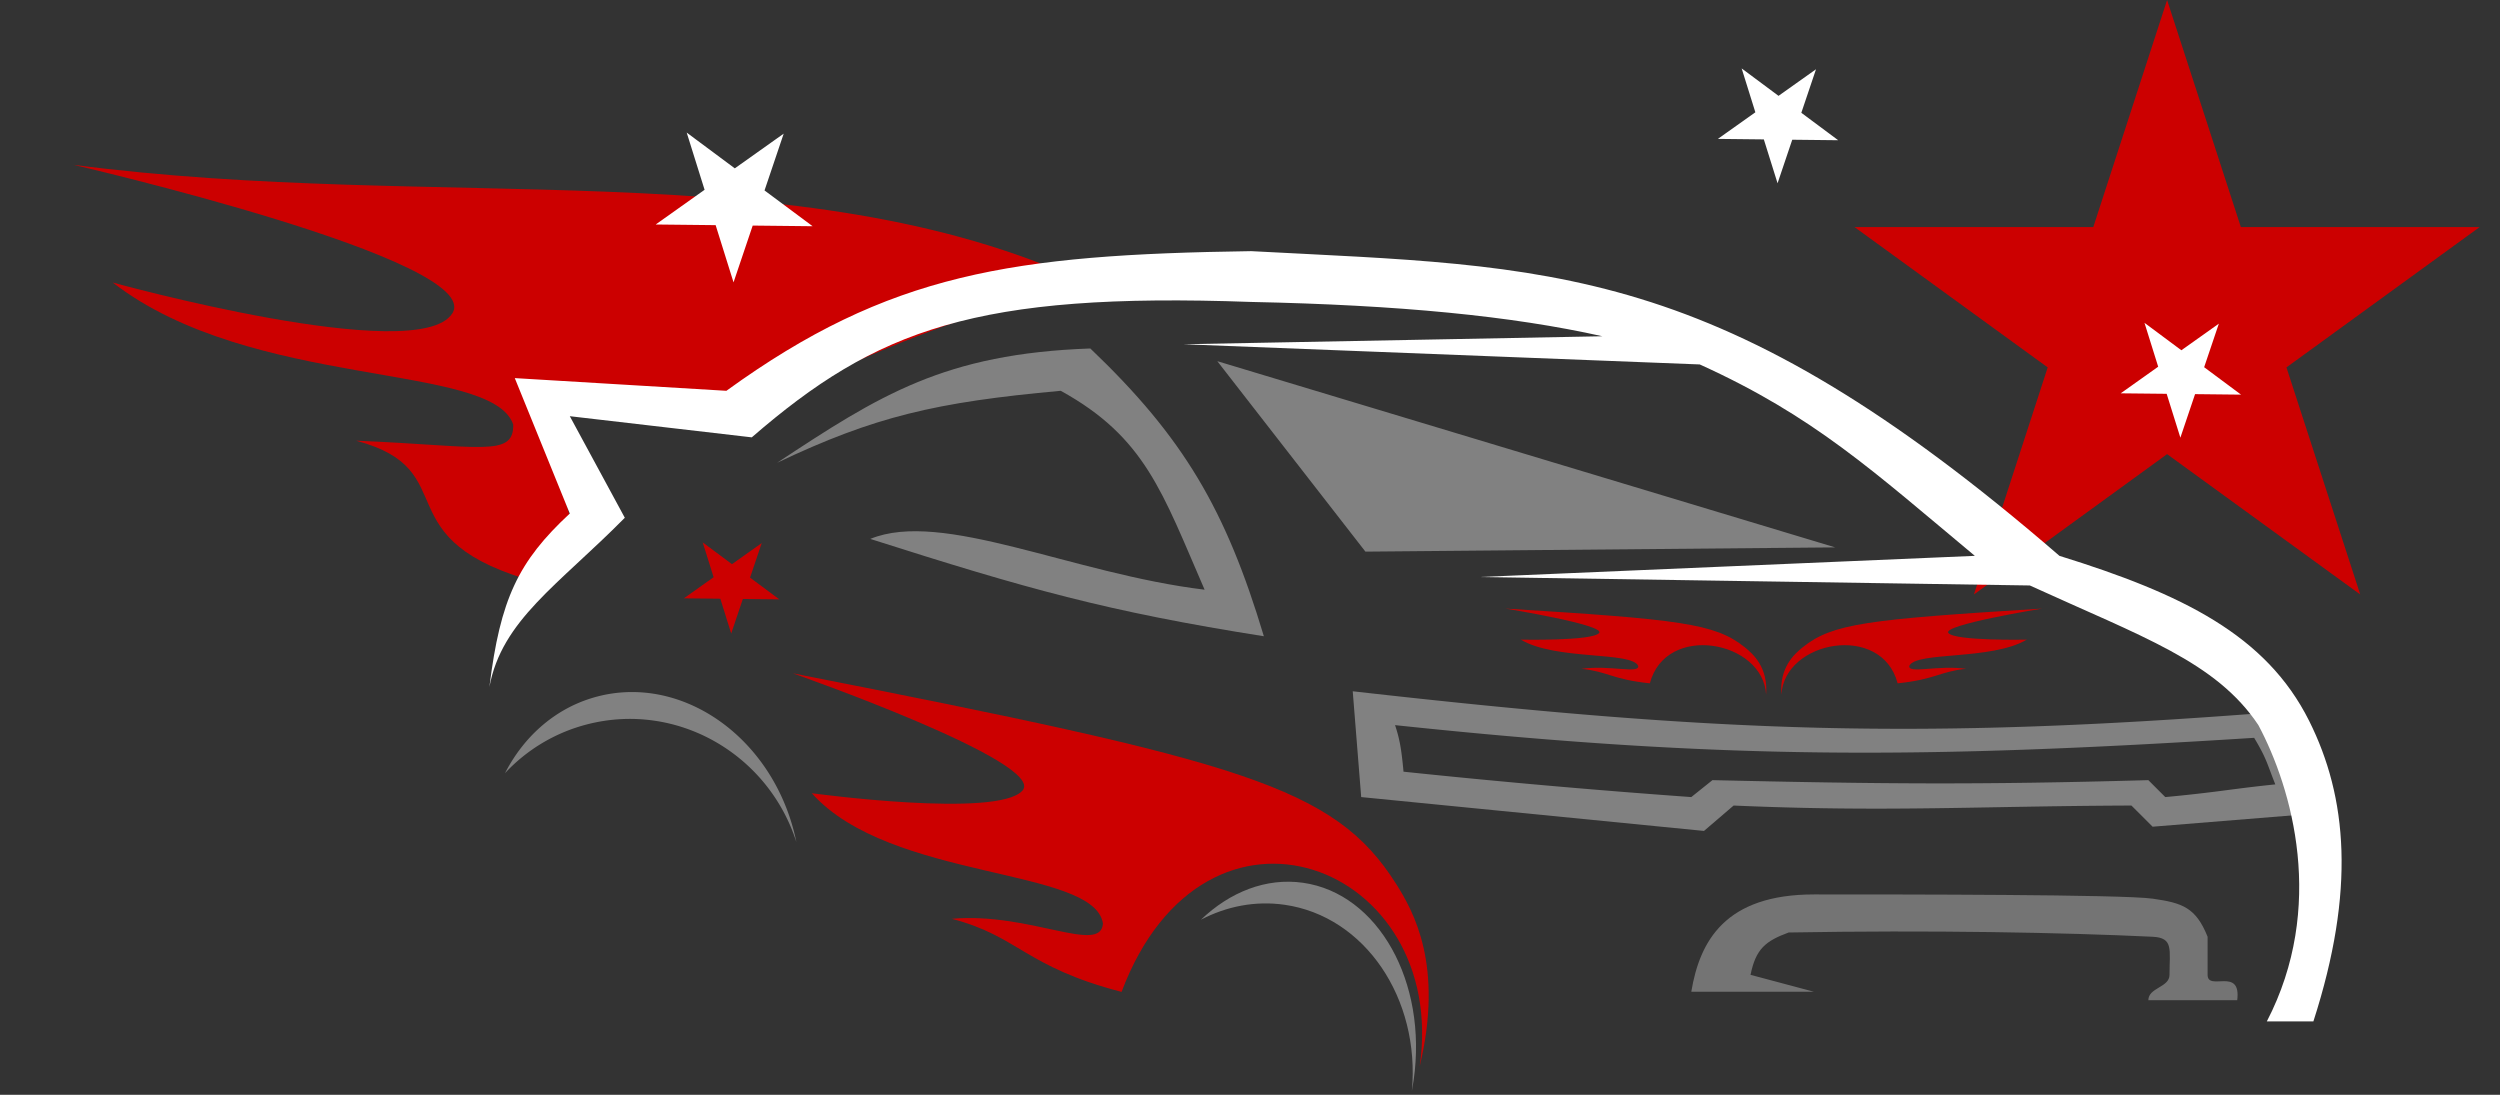 <svg width="153" height="67" viewBox="0 0 153 67" fill="none" xmlns="http://www.w3.org/2000/svg"><rect x="0" y="0" width="153" height="67" fill="#333333" stroke="none"/><path d="m132.626 0 4.515 13.897h14.612l-11.822 8.588 4.516 13.897-11.821-8.589-11.822 8.589 4.516-13.897-11.822-8.588h14.612zM27.675 19.189C25.563 22.453 6.9 17.291 6.9 17.291c8.518 6.593 23.206 4.854 24.51 8.69.04 2.028-2 1.303-9.61.99 6.802 1.822 1.44 6.086 11.233 8.71.517-1.132 1.817-.56 2.575-1.59l-2.575-8.759 11.934.649c9.713-5.951 21.477-8.69 21.477-8.69-17.517-8.115-39.574-4.286-61.956-7.205 0 0 25.301 5.839 23.188 9.103" fill="#C00"/><path d="m42.025 8.113 2.945 2.19 2.992-2.124-1.173 3.476 2.944 2.19-3.668-.04-1.173 3.476-1.095-3.502-3.669-.04 2.992-2.124zm64.564-3.926 2.257 1.679 2.294-1.628-.899 2.665 2.257 1.679-2.812-.031-.899 2.665-.84-2.685-2.813-.031 2.294-1.628zm24.653 15.57 2.257 1.679 2.294-1.628-.899 2.665 2.257 1.679-2.813-.031-.899 2.665-.839-2.685-2.813-.03 2.294-1.629z" fill="#fff"/><path d="m43.006 33.196 1.79 1.331 1.82-1.29-.713 2.113 1.79 1.331-2.23-.024-.714 2.114-.665-2.13-2.231-.024 1.82-1.292z" fill="#C00"/><path fill-rule="evenodd" clip-rule="evenodd" d="m82.787 42.306.518 6.475 20.979 2.072 1.813-1.554c6.352.278 10.937.196 16.14.103 2.504-.044 5.151-.092 8.206-.103l1.295 1.295 9.583-.777c-.259-2.59-.777-4.144-2.331-6.216-21.558 1.675-33.693 1.254-56.203-1.295m3.108 4.921c-.134-1.482-.26-2.072-.518-2.849 20.267 2.149 32.388 2.053 52.577.777.583.972.728 1.36.983 2.04.085.227.182.486.312.81-1.123.114-2.012.228-2.902.343a92 92 0 0 1-3.832.433l-1.036-1.036c-10.322.289-16.179.24-26.677 0l-1.295 1.036a540 540 0 0 1-17.612-1.554" fill="#818181"/><path d="m83.564 33.76-9.065-11.656L112.313 33.5zm-9.842 2.33c-8.113-.98-16.058-4.92-20.461-3.108 9.592 3.055 14.46 4.436 24.087 5.957-2.331-7.77-4.921-12.173-10.62-17.612-8.927.317-12.904 2.858-19.165 6.993 5.947-2.823 9.687-3.707 17.353-4.403 5.18 2.85 6.216 6.216 8.806 12.173" fill="#818181"/><path d="M141.58 62.508h-2.849c3.626-6.993 1.554-14.245-.518-18.13-2.59-3.885-7.12-5.406-13.986-8.547l-33.67-.518 30.303-1.295c-6.216-5.18-9.842-8.547-16.835-11.714l-31.598-1.236 25.64-.489c-5.547-1.24-12.424-1.912-21.496-2.1-16.835-.607-22.93 1.677-30.562 8.287l-11.137-1.295 3.367 6.216c-4.074 4.122-7.534 6.265-8.288 10.36.664-5.383 1.762-7.688 4.92-10.619l-3.366-8.288 12.95.777c9.952-7.21 17.484-8.336 32.116-8.547 18.383.976 28.546.558 49.469 18.648 7.511 2.331 12.651 4.841 15.281 10.101 2.331 4.662 2.849 10.36.259 18.39" fill="#fff"/><path d="M48.738 51.53a13 13 0 0 0-.153-.658c-1.527-5.881-6.904-9.574-12.012-8.249-2.509.652-4.486 2.394-5.667 4.695a10.4 10.4 0 0 1 5.015-2.984c5.473-1.42 11.08 1.779 12.816 7.196" fill="#818181"/><path d="m107.133 59.66 3.885 1.036h-7.511c.518-3.108 2.072-5.957 7.511-5.957s18.907 0 20.72.259 2.644.529 3.367 2.33v2.331c0 1.037 2.072-.517 1.813 1.555h-5.439c0-.777 1.295-.777 1.295-1.554 0-1.554.259-2.27-1.036-2.331-5.439-.26-13.62-.416-22.274-.26-1.404.52-2.008.993-2.331 2.59" fill="#747474"/><path d="M62.578 48.381c-1.505 1.72-12.897.164-12.897.164 4.81 5.387 17.315 4.506 17.82 7.982-.143 1.899-4.501-.715-9.255-.297 4.122 1.073 4.456 2.929 10.393 4.474 5.13-13.625 20.056-7.813 18.244 4.563 1.48-6.168-.359-9.466-1.445-11.18-3.781-5.962-9.383-7.471-36.918-12.881 0 0 15.562 5.455 14.058 7.175m35.286-9.637c-.442.495-4.795.401-4.795.401 2.163 1.285 6.764.706 7.191 1.607.077.504-1.727-.063-3.47.179 1.61.168 1.862.647 4.181.889.976-3.73 6.939-2.615 7.115.694.127-1.665-.785-2.482-1.308-2.903-1.82-1.465-4.012-1.707-14.647-2.366 0 0 6.176 1.004 5.733 1.499m21.379 0c.442.495 4.795.401 4.795.401-2.163 1.285-6.764.706-7.191 1.607-.077.504 1.727-.063 3.47.179-1.61.168-1.862.647-4.182.889-.975-3.73-6.938-2.615-7.114.694-.127-1.665.785-2.482 1.308-2.903 1.82-1.465 4.012-1.707 14.647-2.366 0 0-6.176 1.004-5.733 1.499" fill="#C00"/><path d="M86.406 66.77q.062-.33.11-.666c.858-6.016-2.174-11.423-6.77-12.078-2.26-.322-4.476.563-6.248 2.26 1.563-.819 3.32-1.17 5.112-.915 4.927.702 8.318 5.736 7.796 11.4" fill="#818181"/></svg>
